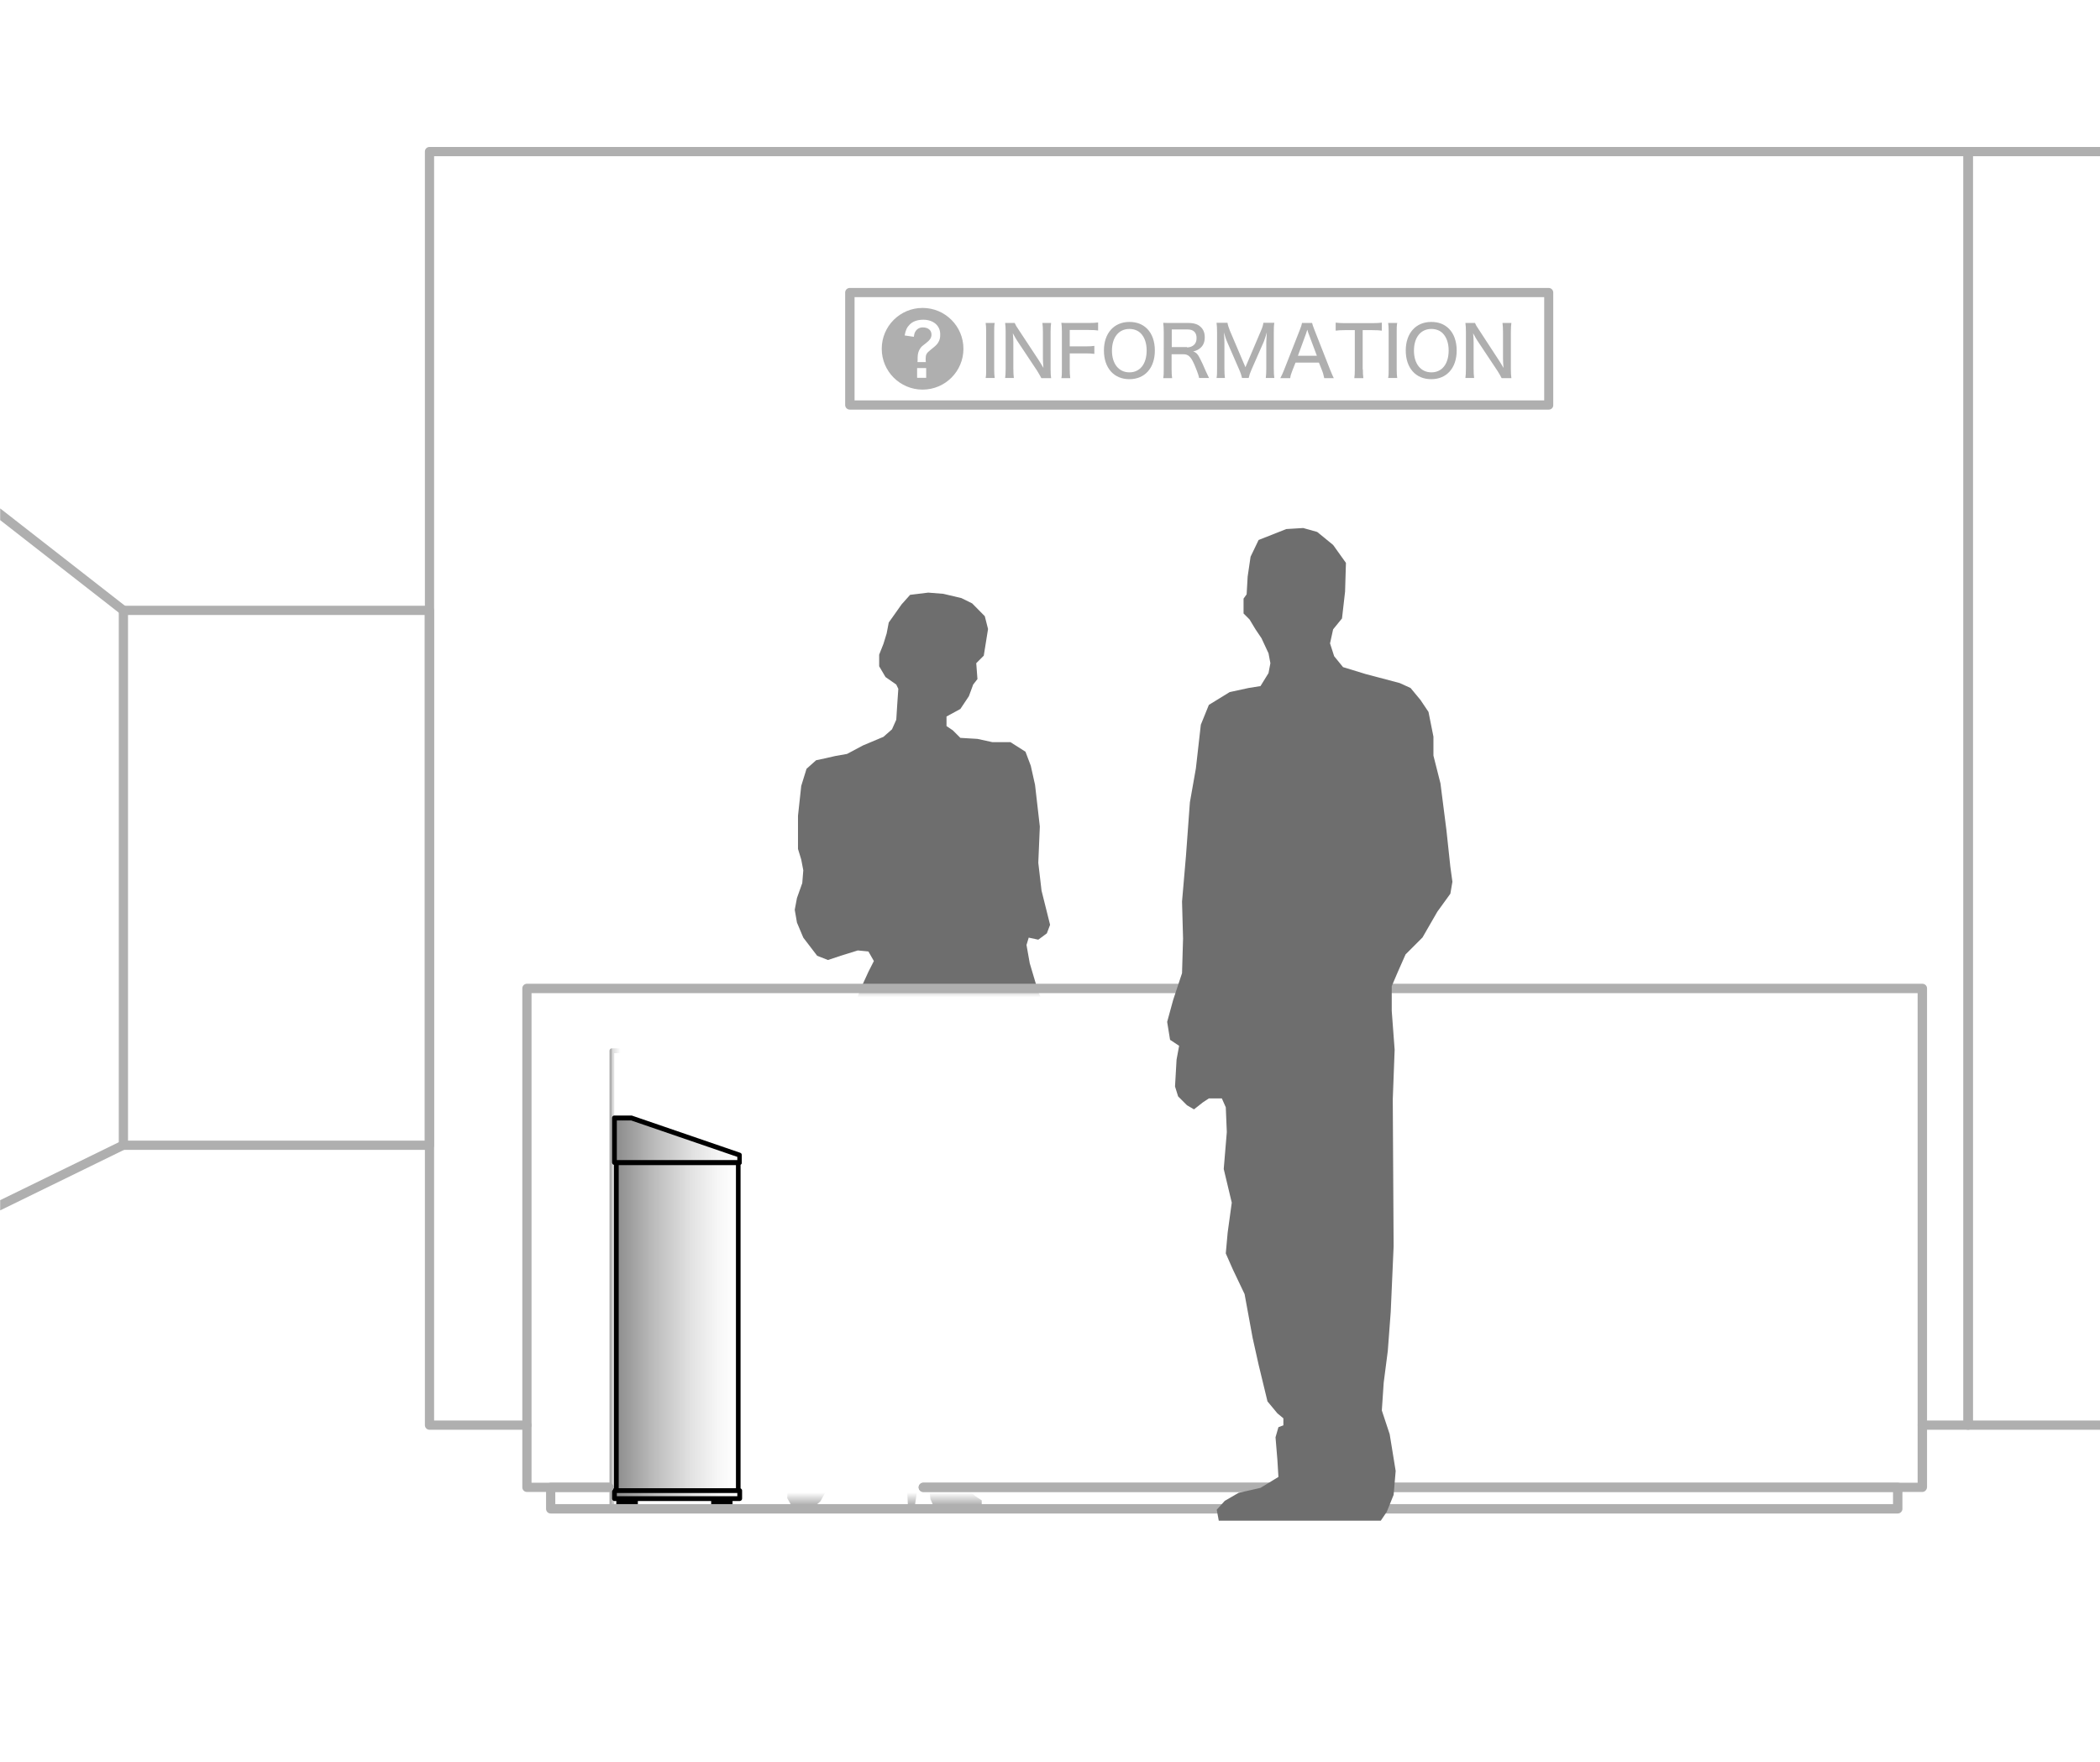 <?xml version="1.0" encoding="utf-8"?>
<!-- Generator: Adobe Illustrator 25.2.1, SVG Export Plug-In . SVG Version: 6.00 Build 0)  -->
<svg version="1.1" id="レイヤー_1" xmlns="http://www.w3.org/2000/svg" xmlns:xlink="http://www.w3.org/1999/xlink" x="0px"
	 y="0px" viewBox="0 0 122.87 103.1" style="enable-background:new 0 0 122.87 103.1;" xml:space="preserve">
<style type="text/css">
	.st0{fill:#6E6E6E;}
	.st1{fill:#AFAFAF;}
	.st2{filter:url(#Adobe_OpacityMaskFilter);}
	.st3{enable-background:new    ;}
	.st4{fill:url(#SVGID_2_);}
	.st5{mask:url(#SVGID_1_);}
	.st6{clip-path:url(#SVGID_4_);fill:#FFFFFF;}
	.st7{clip-path:url(#SVGID_6_);fill:url(#SVGID_7_);}
	.st8{clip-path:url(#SVGID_9_);fill:url(#SVGID_10_);}
	.st9{clip-path:url(#SVGID_12_);fill:url(#SVGID_13_);}
	.st10{clip-path:url(#SVGID_15_);}
	.st11{clip-path:url(#SVGID_15_);fill:#AFAFAF;}
	.st12{clip-path:url(#SVGID_15_);fill:#6E6E6E;}
</style>
<g>
	<g>
		<polygon class="st0" points="56.25,35 55.19,34.75 54.31,34.68 53.25,34.81 52.75,35.37 52.44,35.81 52,36.43 51.88,37.06 
			51.69,37.68 51.44,38.31 51.44,38.99 51.81,39.62 52.44,40.06 52.56,40.31 52.5,41.18 52.44,42.12 52.19,42.68 51.69,43.12 
			50.5,43.62 49.56,44.12 48.88,44.24 48.31,44.37 47.75,44.49 47.19,44.99 46.88,45.99 46.69,47.74 46.69,49.68 46.88,50.3 
			47,50.93 46.94,51.68 46.63,52.55 46.5,53.24 46.63,53.99 47,54.87 47.81,55.93 48.44,56.18 49.19,55.93 50.19,55.62 50.81,55.68 
			51.13,56.24 50.81,56.87 50.44,57.68 49.81,59.24 49.56,60.05 49.5,60.93 49.69,61.36 50.19,61.8 50.44,62.74 50.44,64.8 
			50.5,66.61 50.63,67.93 51,69.18 51.5,69.49 51.38,70.86 51.31,72.68 50.94,73.68 49.75,75.24 49.06,77.05 49,78.74 48.88,80.74 
			48.44,82.3 47.81,83.67 46.75,84.92 46.13,86.23 46.06,87.67 46.31,88.11 46.63,88.3 47.5,88.3 48,87.86 48.81,86.42 49.5,84.92 
			50.19,82.92 50.38,81.86 50.31,81.11 50.88,80.17 52.06,78.74 52.63,77.8 53.13,76.42 53.44,75.49 53.44,75.05 53.75,74.74 
			54.5,74.11 54.94,74.24 54.69,74.8 54.5,75.8 54.19,77.11 54.13,78.61 54.31,79.74 54.25,80.86 54.19,81.74 54,82.36 53.75,83.05 
			53.31,83.55 52.81,84.67 52.69,85.86 52.88,86.55 53.06,86.8 53.13,88.3 53.5,88.3 53.75,86.67 54.13,86.67 54.38,87.17 
			54.44,87.73 54.69,88.3 57.44,88.3 57.44,87.8 57.06,87.55 56.19,86.8 55.69,85.98 55.44,85.11 55.56,83.98 55.88,82.86 
			56.44,81.05 56.94,79.36 57.62,76.93 57.88,75.3 57.81,73.8 57.69,72.74 58.19,70.99 58.56,69.99 59.12,69.18 60.06,68.74 
			60.56,67.74 60.81,64.05 60.69,62.24 60.62,60.74 61.19,60.05 61.44,59.49 60.75,58.05 60.25,56.37 60.06,55.3 60.19,54.87 
			60.75,54.99 61.25,54.62 61.44,54.12 61.19,53.12 60.94,52.12 60.75,50.49 60.84,48.37 60.56,45.93 60.31,44.81 60,43.99 
			59.12,43.43 58.06,43.43 57.19,43.24 56.19,43.18 55.75,42.74 55.38,42.49 55.38,41.93 56.19,41.49 56.69,40.74 56.94,40.06 
			57.19,39.74 57.12,38.81 57.56,38.37 57.81,36.81 57.62,36.06 56.88,35.31 		"/>
		<path class="st1" d="M35.8,88.36c-0.08,0-0.14-0.06-0.14-0.14V61.49c0-0.08,0.06-0.14,0.14-0.14h27.21c0.08,0,0.14,0.06,0.14,0.14
			c0,0.07-0.06,0.14-0.14,0.14H35.94v26.6C35.94,88.3,35.88,88.36,35.8,88.36"/>
		<defs>
			<filter id="Adobe_OpacityMaskFilter" filterUnits="userSpaceOnUse" x="35.8" y="57.84" width="28.39" height="30.38">
				<feColorMatrix  type="matrix" values="1 0 0 0 0  0 1 0 0 0  0 0 1 0 0  0 0 0 1 0"/>
			</filter>
		</defs>
		<mask maskUnits="userSpaceOnUse" x="35.8" y="57.84" width="28.39" height="30.38" id="SVGID_1_">
			<g class="st2">
				<rect x="35.8" y="57.84" width="28.39" height="30.38"/>
				<g class="st3">
					
						<linearGradient id="SVGID_2_" gradientUnits="userSpaceOnUse" x1="-418.433" y1="146.75" x2="-417.433" y2="146.75" gradientTransform="matrix(28.393 0 0 -28.393 11916.592 4239.783)">
						<stop  offset="0" style="stop-color:#000000"/>
						<stop  offset="0.347" style="stop-color:#000000"/>
						<stop  offset="0.351" style="stop-color:#030303"/>
						<stop  offset="0.506" style="stop-color:#6D6D6D"/>
						<stop  offset="0.63" style="stop-color:#BCBCBC"/>
						<stop  offset="0.718" style="stop-color:#ECECEC"/>
						<stop  offset="0.761" style="stop-color:#FFFFFF"/>
						<stop  offset="1" style="stop-color:#FFFFFF"/>
					</linearGradient>
					<rect x="35.8" y="57.84" class="st4" width="28.39" height="30.38"/>
				</g>
			</g>
		</mask>
		<g class="st5">
			<g>
				<defs>
					<rect id="SVGID_3_" x="35.8" y="57.84" width="28.39" height="30.38"/>
				</defs>
				<clipPath id="SVGID_4_">
					<use xlink:href="#SVGID_3_"  style="overflow:visible;"/>
				</clipPath>
				<rect x="35.8" y="57.85" class="st6" width="28.39" height="30.38"/>
			</g>
		</g>
	</g>
	<g>
		<defs>
			<polygon id="SVGID_5_" points="35.95,65.43 35.95,68.04 43.28,68.04 43.28,67.6 36.96,65.43 			"/>
		</defs>
		<clipPath id="SVGID_6_">
			<use xlink:href="#SVGID_5_"  style="overflow:visible;"/>
		</clipPath>
		
			<linearGradient id="SVGID_7_" gradientUnits="userSpaceOnUse" x1="-378.846" y1="146.75" x2="-377.846" y2="146.75" gradientTransform="matrix(7.326 0 0 -7.326 2811.415 1141.84)">
			<stop  offset="0" style="stop-color:#8B8B8B"/>
			<stop  offset="0.329" style="stop-color:#BDBDBD"/>
			<stop  offset="0.617" style="stop-color:#E1E1E1"/>
			<stop  offset="0.85" style="stop-color:#F7F7F7"/>
			<stop  offset="1" style="stop-color:#FFFFFF"/>
		</linearGradient>
		<rect x="35.95" y="65.43" class="st7" width="7.33" height="2.61"/>
	</g>
	<g>
		<defs>
			<rect id="SVGID_8_" x="36.06" y="68.04" width="7.13" height="19.19"/>
		</defs>
		<clipPath id="SVGID_9_">
			<use xlink:href="#SVGID_8_"  style="overflow:visible;"/>
		</clipPath>
		
			<linearGradient id="SVGID_10_" gradientUnits="userSpaceOnUse" x1="-377.384" y1="146.75" x2="-376.384" y2="146.75" gradientTransform="matrix(7.131 0 0 -7.131 2727.083 1124.065)">
			<stop  offset="0" style="stop-color:#8B8B8B"/>
			<stop  offset="0.329" style="stop-color:#BDBDBD"/>
			<stop  offset="0.617" style="stop-color:#E1E1E1"/>
			<stop  offset="0.85" style="stop-color:#F7F7F7"/>
			<stop  offset="1" style="stop-color:#FFFFFF"/>
		</linearGradient>
		<rect x="36.06" y="68.04" class="st8" width="7.13" height="19.19"/>
	</g>
	<g>
		<defs>
			<rect id="SVGID_11_" x="35.95" y="87.23" width="7.33" height="0.47"/>
		</defs>
		<clipPath id="SVGID_12_">
			<use xlink:href="#SVGID_11_"  style="overflow:visible;"/>
		</clipPath>
		
			<linearGradient id="SVGID_13_" gradientUnits="userSpaceOnUse" x1="-378.846" y1="146.75" x2="-377.846" y2="146.75" gradientTransform="matrix(7.326 0 0 -7.326 2811.415 1162.567)">
			<stop  offset="0" style="stop-color:#8B8B8B"/>
			<stop  offset="0.329" style="stop-color:#BDBDBD"/>
			<stop  offset="0.617" style="stop-color:#E1E1E1"/>
			<stop  offset="0.85" style="stop-color:#F7F7F7"/>
			<stop  offset="1" style="stop-color:#FFFFFF"/>
		</linearGradient>
		<rect x="35.95" y="87.23" class="st9" width="7.33" height="0.47"/>
	</g>
	<g>
		<defs>
			<polyline id="SVGID_14_" points="0.01,-19.76 0.01,103.1 122.87,103.1 122.87,-19.76 			"/>
		</defs>
		<clipPath id="SVGID_15_">
			<use xlink:href="#SVGID_14_"  style="overflow:visible;"/>
		</clipPath>
		<path class="st10" d="M43.28,87.84h-7.33c-0.07,0-0.14-0.06-0.14-0.14v-0.48c0-0.07,0.06-0.13,0.14-0.13h7.33
			c0.07,0,0.14,0.06,0.14,0.13v0.48C43.42,87.78,43.35,87.84,43.28,87.84 M36.09,87.56h7.05v-0.2h-7.05V87.56z"/>
		<polygon class="st10" points="37.26,88.22 36.14,88.22 36.06,88.17 36.06,87.75 37.32,87.75 37.32,88.15 		"/>
		<polygon class="st10" points="42.81,88.22 41.68,88.22 41.61,88.17 41.61,87.75 42.86,87.75 42.86,88.15 		"/>
		<path class="st11" d="M115.15,83.67h-2.68c-0.15,0-0.27-0.12-0.27-0.27c0-0.15,0.12-0.27,0.27-0.27h2.41V9.14H25.4v73.99h5.43
			c0.15,0,0.27,0.12,0.27,0.27c0,0.15-0.12,0.27-0.27,0.27h-5.7c-0.15,0-0.27-0.12-0.27-0.27V8.87c0-0.15,0.12-0.27,0.27-0.27h90.03
			c0.15,0,0.27,0.12,0.27,0.27V83.4C115.43,83.55,115.3,83.67,115.15,83.67"/>
		<path class="st11" d="M25.12,67.29H7.22c-0.15,0-0.27-0.12-0.27-0.27v-31.3c0-0.15,0.12-0.27,0.27-0.27h17.9
			c0.15,0,0.27,0.12,0.27,0.27v31.3C25.4,67.17,25.27,67.29,25.12,67.29 M7.49,66.75h17.36V35.99H7.49V66.75z"/>
		<path class="st11" d="M128.24,83.67h-13.09c-0.15,0-0.27-0.12-0.27-0.27V8.87c0-0.15,0.12-0.27,0.27-0.27h13.09
			c0.15,0,0.27,0.12,0.27,0.27c0,0.15-0.12,0.27-0.27,0.27h-12.81v73.99h12.81c0.15,0,0.27,0.12,0.27,0.27
			C128.51,83.55,128.39,83.67,128.24,83.67"/>
		<path class="st11" d="M112.47,87.31H54.02c-0.15,0-0.27-0.12-0.27-0.27c0-0.15,0.12-0.27,0.27-0.27h58.18V58.12H31.1v28.65h4.53
			c0.15,0,0.27,0.12,0.27,0.27c0,0.15-0.12,0.27-0.27,0.27h-4.8c-0.15,0-0.27-0.12-0.27-0.27V57.84c0-0.15,0.12-0.27,0.27-0.27
			h81.65c0.15,0,0.27,0.12,0.27,0.27v29.19C112.74,87.19,112.62,87.31,112.47,87.31"/>
		<path class="st11" d="M111.04,88.57H32.22c-0.15,0-0.27-0.12-0.27-0.27v-1.26c0-0.15,0.12-0.27,0.27-0.27h3.4
			c0.15,0,0.27,0.12,0.27,0.27c0,0.15-0.12,0.27-0.27,0.27h-3.13v0.71h78.27v-0.71H54.02c-0.15,0-0.27-0.12-0.27-0.27
			c0-0.15,0.12-0.27,0.27-0.27h57.02c0.15,0,0.27,0.12,0.27,0.27v1.26C111.31,88.44,111.19,88.57,111.04,88.57"/>
		<path class="st11" d="M7.22,35.99c-0.06,0-0.12-0.02-0.17-0.06L-29.62,7.32c-0.12-0.09-0.14-0.26-0.05-0.38
			c0.09-0.12,0.26-0.14,0.38-0.05L7.39,35.51c0.12,0.09,0.14,0.26,0.05,0.38C7.38,35.96,7.3,35.99,7.22,35.99"/>
		<path class="st11" d="M-29.45,85.21c-0.1,0-0.2-0.06-0.25-0.15c-0.07-0.14-0.01-0.3,0.12-0.37L7.1,66.77
			c0.14-0.07,0.3-0.01,0.36,0.12c0.07,0.14,0.01,0.3-0.12,0.36l-36.67,17.92C-29.37,85.2-29.41,85.21-29.45,85.21"/>
		<polygon class="st12" points="75.26,30.96 76.25,30.9 77.07,31.13 78,31.89 78.75,32.94 78.7,34.62 78.52,36.19 78,36.83 
			77.82,37.65 78.06,38.4 78.58,39.04 79.92,39.45 81.89,39.97 82.53,40.26 83.11,40.96 83.58,41.66 83.87,43.11 83.87,44.22 
			84.28,45.84 84.63,48.58 84.86,50.73 84.98,51.6 84.86,52.3 84.1,53.35 83.23,54.86 82.24,55.85 81.78,56.89 81.43,57.71 
			81.43,59.16 81.6,61.43 81.49,64.34 81.54,72.94 81.37,76.78 81.2,79.05 80.96,80.91 80.85,82.54 81.31,83.93 81.66,86.08 
			81.54,87.48 81.14,88.47 80.79,88.99 71.31,88.99 71.19,88.35 71.66,87.83 72.47,87.36 73.75,87.07 74.8,86.43 74.74,85.44 
			74.63,84.11 74.8,83.52 75.09,83.41 75.09,83 74.74,82.71 74.16,82.01 73.64,79.86 73.29,78.29 72.82,75.73 72.13,74.28 
			71.72,73.35 71.83,72.13 72.07,70.38 71.6,68.41 71.78,66.25 71.72,64.8 71.49,64.28 70.73,64.28 70.38,64.51 69.86,64.92 
			69.45,64.68 68.93,64.16 68.75,63.58 68.84,62.01 68.99,61.2 68.46,60.85 68.29,59.8 68.64,58.52 69.16,56.95 69.22,54.92 
			69.16,52.76 69.39,50.09 69.62,46.95 69.97,44.97 70.26,42.41 70.73,41.25 71.95,40.5 73.06,40.26 73.75,40.15 74.22,39.39 
			74.33,38.81 74.22,38.23 73.81,37.35 73.46,36.83 73.11,36.25 72.76,35.9 72.76,35.03 72.94,34.78 73,33.74 73.17,32.58 
			73.64,31.6 		"/>
		<path class="st11" d="M90.62,23.97H49.72c-0.15,0-0.27-0.12-0.27-0.27v-6.58c0-0.15,0.12-0.27,0.27-0.27h40.89
			c0.15,0,0.27,0.12,0.27,0.27v6.58C90.89,23.85,90.77,23.97,90.62,23.97 M50,23.43h40.35v-6.04H50V23.43z"/>
		<path class="st11" d="M58.2,18.9c-0.03,0.15-0.03,0.29-0.03,0.5v2.22c0,0.22,0.01,0.36,0.03,0.5h-0.53
			c0.03-0.16,0.03-0.28,0.03-0.5v-2.22c0-0.23-0.01-0.35-0.03-0.5H58.2z"/>
		<path class="st11" d="M60.75,21.04c0.08,0.12,0.21,0.33,0.3,0.49c-0.02-0.22-0.03-0.41-0.03-0.56v-1.54
			c0-0.22-0.01-0.38-0.03-0.53h0.51c-0.02,0.16-0.03,0.29-0.03,0.53v2.19c0,0.22,0.01,0.36,0.03,0.51h-0.57
			c-0.08-0.15-0.12-0.22-0.24-0.42l-1.17-1.76c-0.06-0.1-0.17-0.27-0.26-0.45c0.02,0.18,0.03,0.39,0.03,0.53v1.52
			c0,0.25,0.01,0.42,0.03,0.57h-0.51c0.02-0.13,0.03-0.32,0.03-0.57v-2.15c0-0.2-0.01-0.34-0.03-0.5h0.56
			c0.04,0.1,0.1,0.21,0.24,0.41L60.75,21.04z"/>
		<path class="st11" d="M62.59,21.58c0,0.26,0.01,0.39,0.03,0.55H62.1c0.03-0.14,0.03-0.29,0.03-0.54V19.4
			c0-0.21-0.01-0.35-0.03-0.51c0.15,0.01,0.26,0.01,0.5,0.01h1.13c0.23,0,0.36-0.01,0.52-0.03v0.47c-0.14-0.02-0.28-0.03-0.52-0.03
			h-1.14v0.96h0.92c0.24,0,0.38-0.01,0.52-0.03v0.47c-0.14-0.02-0.29-0.03-0.52-0.03h-0.92V21.58z"/>
		<path class="st11" d="M67.12,19.24c0.29,0.29,0.45,0.74,0.45,1.27c0,1.02-0.58,1.68-1.49,1.68c-0.91,0-1.49-0.66-1.49-1.68
			c0-1.01,0.59-1.67,1.49-1.67C66.51,18.84,66.85,18.97,67.12,19.24 M67.09,20.51c0-0.43-0.12-0.77-0.34-1
			c-0.17-0.17-0.4-0.26-0.67-0.26c-0.62,0-1.02,0.49-1.02,1.27c0,0.77,0.4,1.27,1.02,1.27C66.7,21.79,67.09,21.3,67.09,20.51"/>
		<path class="st11" d="M70.16,22.13c-0.02-0.13-0.07-0.29-0.23-0.68c-0.23-0.56-0.38-0.72-0.7-0.72h-0.68v0.89
			c0,0.23,0.01,0.36,0.03,0.51h-0.52c0.03-0.17,0.03-0.28,0.03-0.51V19.4c0-0.2-0.01-0.32-0.03-0.51c0.15,0.01,0.28,0.01,0.5,0.01
			h0.96c0.33,0,0.57,0.07,0.74,0.24c0.15,0.14,0.23,0.34,0.23,0.59c0,0.26-0.07,0.46-0.23,0.61c-0.12,0.11-0.22,0.17-0.45,0.23
			c0.18,0.05,0.28,0.16,0.42,0.45c0.09,0.17,0.19,0.39,0.32,0.7c0.05,0.11,0.14,0.3,0.19,0.4H70.16z M69.45,20.33
			c0.21,0,0.4-0.09,0.49-0.25c0.05-0.08,0.07-0.18,0.07-0.31c0-0.14-0.04-0.26-0.12-0.35c-0.1-0.1-0.22-0.14-0.42-0.14h-0.91v1.03
			H69.45z"/>
		<path class="st11" d="M72.67,22.13c-0.02-0.12-0.08-0.31-0.17-0.51l-0.7-1.61c-0.06-0.14-0.1-0.24-0.19-0.56
			c0.02,0.2,0.03,0.49,0.03,0.59v1.52c0,0.26,0.01,0.41,0.03,0.56h-0.49c0.03-0.16,0.03-0.3,0.03-0.56v-2.11
			c0-0.24-0.01-0.4-0.03-0.56h0.64c0.02,0.14,0.08,0.3,0.14,0.46l0.91,2.14l0.91-2.14c0.08-0.18,0.12-0.31,0.14-0.46h0.64
			c-0.03,0.18-0.03,0.31-0.03,0.56v2.11c0,0.28,0.01,0.41,0.03,0.56h-0.5c0.02-0.14,0.03-0.33,0.03-0.56v-1.54
			c0.01-0.29,0.03-0.48,0.03-0.57c-0.05,0.19-0.12,0.4-0.17,0.53l-0.72,1.64c-0.09,0.2-0.13,0.32-0.17,0.5H72.67z"/>
		<path class="st11" d="M77.48,22.13c-0.03-0.14-0.07-0.31-0.12-0.43l-0.19-0.48h-1.37l-0.19,0.48c-0.07,0.18-0.1,0.27-0.12,0.43
			h-0.58c0.07-0.12,0.13-0.26,0.22-0.48l0.92-2.34c0.08-0.2,0.11-0.3,0.13-0.41h0.59c0.02,0.09,0.04,0.15,0.14,0.41l0.92,2.34
			c0.1,0.25,0.16,0.38,0.21,0.48H77.48z M76.57,19.54c-0.02-0.04-0.02-0.04-0.08-0.25c-0.07,0.21-0.07,0.21-0.08,0.25l-0.47,1.28
			h1.11L76.57,19.54z"/>
		<path class="st11" d="M79.74,21.62c0,0.22,0.01,0.35,0.03,0.51h-0.53c0.02-0.12,0.03-0.3,0.03-0.51v-2.3h-0.59
			c-0.23,0-0.39,0.01-0.53,0.03v-0.47c0.17,0.02,0.29,0.03,0.52,0.03h1.62c0.29,0,0.42-0.01,0.56-0.03v0.47
			c-0.14-0.02-0.28-0.03-0.56-0.03h-0.56V21.62z"/>
		<path class="st11" d="M81.75,18.9c-0.03,0.15-0.03,0.29-0.03,0.5v2.22c0,0.22,0.01,0.36,0.03,0.5h-0.53
			c0.03-0.16,0.03-0.28,0.03-0.5v-2.22c0-0.23-0.01-0.35-0.03-0.5H81.75z"/>
		<path class="st11" d="M84.78,19.24c0.29,0.29,0.45,0.74,0.45,1.27c0,1.02-0.58,1.68-1.49,1.68c-0.91,0-1.49-0.66-1.49-1.68
			c0-1.01,0.59-1.67,1.49-1.67C84.17,18.84,84.51,18.97,84.78,19.24 M84.76,20.51c0-0.43-0.12-0.77-0.34-1
			c-0.17-0.17-0.4-0.26-0.67-0.26c-0.62,0-1.02,0.49-1.02,1.27c0,0.77,0.4,1.27,1.02,1.27C84.37,21.79,84.76,21.3,84.76,20.51"/>
		<path class="st11" d="M87.67,21.04c0.08,0.12,0.21,0.33,0.3,0.49c-0.02-0.22-0.03-0.41-0.03-0.56v-1.54
			c0-0.22-0.01-0.38-0.03-0.53h0.52c-0.02,0.16-0.03,0.29-0.03,0.53v2.19c0,0.22,0.01,0.36,0.03,0.51h-0.57
			c-0.07-0.15-0.12-0.22-0.24-0.42l-1.17-1.76c-0.06-0.1-0.17-0.27-0.26-0.45c0.02,0.18,0.03,0.39,0.03,0.53v1.52
			c0,0.25,0.01,0.42,0.03,0.57h-0.51c0.02-0.13,0.03-0.32,0.03-0.57v-2.15c0-0.2-0.01-0.34-0.03-0.5h0.56
			c0.04,0.1,0.1,0.21,0.24,0.41L87.67,21.04z"/>
		<path class="st11" d="M53.98,18.02c-1.32,0-2.39,1.07-2.39,2.39c0,1.32,1.07,2.39,2.39,2.39c1.32,0,2.39-1.07,2.39-2.39
			C56.37,19.09,55.3,18.02,53.98,18.02 M54.19,22.11h-0.53v-0.57h0.53V22.11z M54.89,20.05c-0.08,0.13-0.15,0.19-0.45,0.43
			c-0.23,0.18-0.28,0.28-0.28,0.5c0,0.07,0,0.13,0.01,0.21h-0.49c0.01-0.07,0.01-0.12,0.01-0.18l0-0.08c0-0.22,0.05-0.39,0.15-0.54
			c0.08-0.11,0.11-0.14,0.34-0.31c0.23-0.18,0.32-0.31,0.32-0.5c0-0.25-0.19-0.42-0.51-0.42c-0.19,0-0.34,0.09-0.43,0.24
			c-0.05,0.08-0.07,0.15-0.09,0.31l-0.54-0.08c0.06-0.31,0.13-0.47,0.29-0.63c0.18-0.19,0.46-0.29,0.8-0.29
			c0.58,0,0.99,0.34,0.99,0.84C55.02,19.75,54.98,19.91,54.89,20.05"/>
	</g>
	<path d="M43.19,87.36h-7.13c-0.08,0-0.14-0.06-0.14-0.14V68.04c0-0.08,0.06-0.14,0.14-0.14h7.13c0.08,0,0.14,0.06,0.14,0.14v19.18
		C43.33,87.3,43.27,87.36,43.19,87.36 M36.2,87.09h6.86V68.18H36.2V87.09z"/>
	<path d="M43.28,68.17h-7.33c-0.08,0-0.14-0.06-0.14-0.14v-2.61c0-0.08,0.06-0.14,0.14-0.14h1c0.01,0,0.03,0,0.04,0.01l6.32,2.17
		c0.06,0.02,0.09,0.07,0.09,0.13v0.44C43.42,68.11,43.35,68.17,43.28,68.17 M36.09,67.9h7.05v-0.2l-6.21-2.13h-0.84V67.9z"/>
</g>
</svg>

